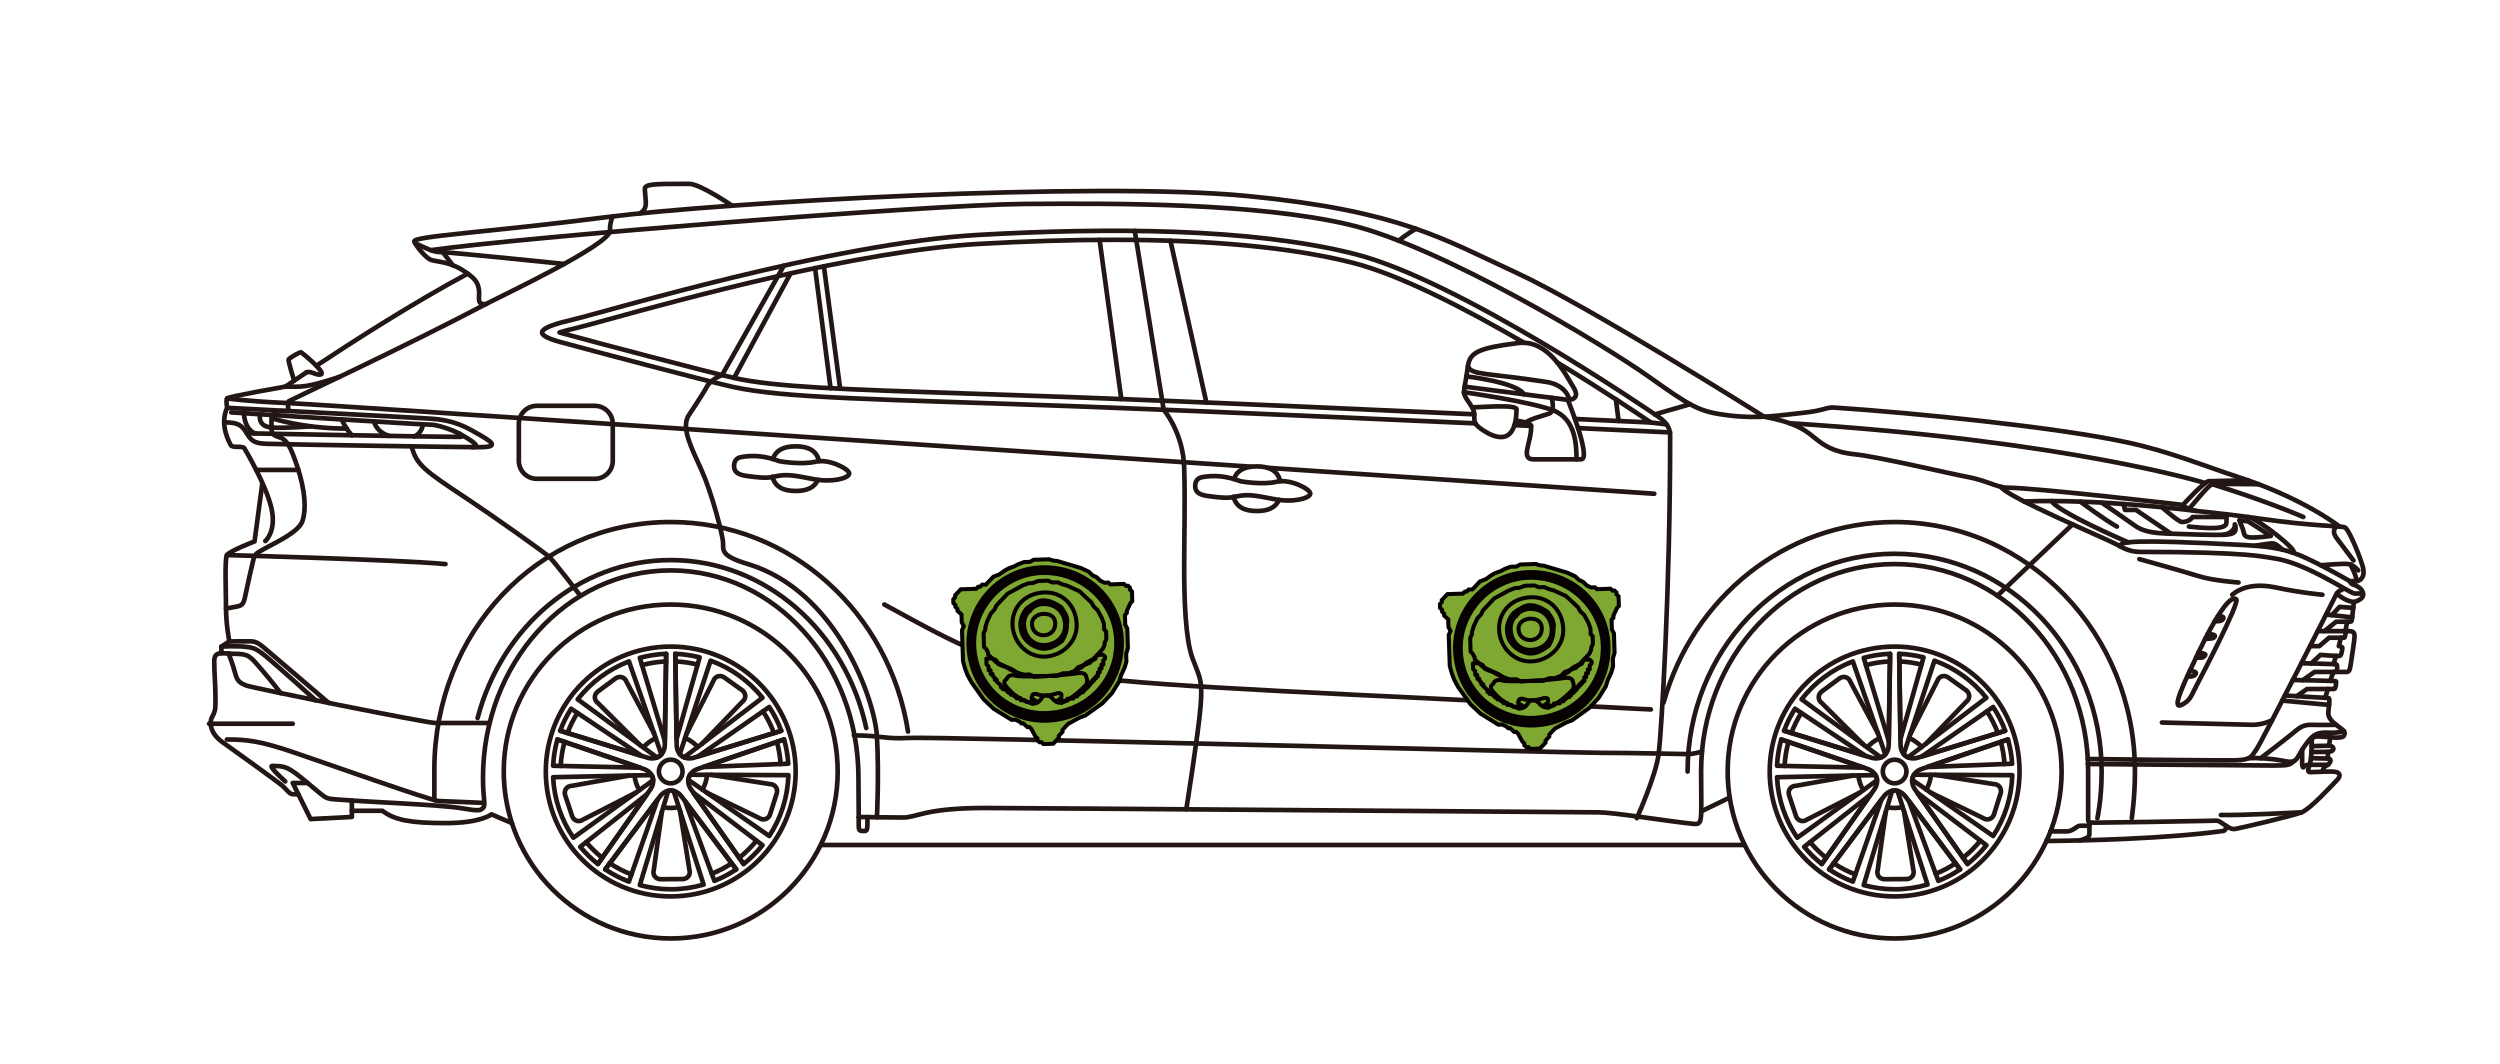 <?xml version="1.0" encoding="utf-8"?>
<!-- Generator: Adobe Illustrator 16.0.0, SVG Export Plug-In . SVG Version: 6.00 Build 0)  -->
<!DOCTYPE svg PUBLIC "-//W3C//DTD SVG 1.1//EN" "http://www.w3.org/Graphics/SVG/1.1/DTD/svg11.dtd">
<svg version="1.1" id="レイヤー_1" xmlns="http://www.w3.org/2000/svg" xmlns:xlink="http://www.w3.org/1999/xlink" x="0px"
	 y="0px" width="155.91px" height="66.35px" viewBox="0 0 155.91 66.35" enable-background="new 0 0 155.91 66.35"
	 xml:space="preserve">
<circle fill="none" stroke="#221714" stroke-width="0.291" stroke-linecap="round" stroke-linejoin="round" cx="118.157" cy="48.114" r="10.413"/>
<circle fill="none" stroke="#221714" stroke-width="0.291" stroke-linecap="round" stroke-linejoin="round" cx="118.156" cy="48.114" r="0.738"/>
<path fill="none" stroke="#221714" stroke-width="0.291" stroke-linecap="round" stroke-linejoin="round" d="M116.229,41.025
	c0.526-0.142,1.076-0.229,1.644-0.25l-0.083,5.434L116.229,41.025z"/>
<path fill="none" stroke="#221714" stroke-width="0.291" stroke-linecap="round" stroke-linejoin="round" d="M124.301,44.09
	c0.303,0.462,0.557,0.957,0.75,1.483l-5.196,1.603L124.301,44.09z"/>
<path fill="none" stroke="#221714" stroke-width="0.291" stroke-linecap="round" stroke-linejoin="round" d="M117.574,47.046
	c-0.075,0.086-0.169,0.15-0.273,0.193l-4.947-3.626c0.82-1.056,1.924-1.881,3.197-2.364L117.574,47.046z"/>
<path fill="none" stroke="#221714" stroke-width="0.291" stroke-linecap="round" stroke-linejoin="round" d="M118.521,46.089
	l-0.08-5.314c0.521,0.019,1.029,0.098,1.518,0.222L118.521,46.089z"/>
<path fill="none" stroke="#221714" stroke-width="0.291" stroke-linecap="round" stroke-linejoin="round" d="M111.262,45.573
	c0.18-0.485,0.409-0.944,0.682-1.375l4.401,2.942L111.262,45.573z"/>
<path fill="none" stroke="#221714" stroke-width="0.291" stroke-linecap="round" stroke-linejoin="round" d="M116.673,49.534
	l-3.061,4.349c-0.403-0.318-0.77-0.677-1.098-1.071L116.673,49.534z"/>
<path fill="none" stroke="#221714" stroke-width="0.291" stroke-linecap="round" stroke-linejoin="round" d="M116.231,47.874
	l-5.408-0.117c0.027-0.567,0.116-1.115,0.264-1.641L116.231,47.874z"/>
<path fill="none" stroke="#221714" stroke-width="0.291" stroke-linecap="round" stroke-linejoin="round" d="M110.821,48.47
	l6.141-0.133c0.058,0.098,0.092,0.207,0.099,0.32l-4.976,3.585C111.345,51.157,110.888,49.866,110.821,48.47z"/>
<path fill="none" stroke="#221714" stroke-width="0.291" stroke-linecap="round" stroke-linejoin="round" d="M119.05,49.964
	l3.19,4.255c-0.423,0.285-0.879,0.524-1.358,0.715L119.05,49.964z"/>
<path fill="none" stroke="#221714" stroke-width="0.291" stroke-linecap="round" stroke-linejoin="round" d="M118,49.319
	c0.111-0.025,0.225-0.024,0.336,0.004l1.871,5.843c-0.651,0.188-1.338,0.293-2.051,0.293c-0.667,0-1.313-0.093-1.927-0.26
	L118,49.319z"/>
<path fill="none" stroke="#221714" stroke-width="0.291" stroke-linecap="round" stroke-linejoin="round" d="M115.55,54.981
	c-0.523-0.199-1.02-0.455-1.478-0.762l3.261-4.349L115.55,54.981z"/>
<path fill="none" stroke="#221714" stroke-width="0.291" stroke-linecap="round" stroke-linejoin="round" d="M120.193,47.835
	l5.032-1.719c0.137,0.485,0.226,0.991,0.26,1.513L120.193,47.835z"/>
<path fill="none" stroke="#221714" stroke-width="0.291" stroke-linecap="round" stroke-linejoin="round" d="M123.881,52.713
	c-0.349,0.433-0.745,0.825-1.181,1.169l-3.127-4.442L123.881,52.713z"/>
<path fill="none" stroke="#221714" stroke-width="0.291" stroke-linecap="round" stroke-linejoin="round" d="M119.255,48.634
	c0.011-0.112,0.047-0.221,0.107-0.318l6.133,0.026c-0.043,1.398-0.476,2.698-1.195,3.794L119.255,48.634z"/>
<path fill="none" stroke="#221714" stroke-width="0.291" stroke-linecap="round" stroke-linejoin="round" d="M118.991,47.23
	c-0.104-0.045-0.196-0.113-0.27-0.201l1.921-5.827c1.283,0.461,2.397,1.271,3.235,2.313L118.991,47.23z"/>
<path fill="none" stroke="#221714" stroke-width="0.291" stroke-linecap="round" stroke-linejoin="round" d="M111.087,46.116
	l5.38,1.838c0.585,0.199,0.772,0.775,0.417,1.281l-3.271,4.647 M111.262,45.573l5.435,1.676c0.59,0.182,1.079-0.175,1.09-0.791
	l0.086-5.684 M125.225,46.116l-5.38,1.838c-0.583,0.199-0.771,0.775-0.415,1.281l3.271,4.647 M122.24,54.219l-3.411-4.549
	c-0.37-0.493-0.977-0.493-1.346,0l-3.411,4.549 M118.441,40.775l0.086,5.684c0.009,0.616,0.499,0.973,1.089,0.791l5.435-1.676"/>
<circle fill="none" stroke="#221714" stroke-width="0.291" stroke-linecap="round" stroke-linejoin="round" cx="118.156" cy="48.114" r="7.791"/>
<path fill="none" stroke="#221714" stroke-width="0.291" stroke-linecap="round" stroke-linejoin="round" d="M120.102,46.386
	l2.513-2.614c0.246-0.188,0.256-0.504,0.023-0.708l-1.166-0.833c-0.267-0.156-0.563-0.043-0.66,0.25l-1.682,3.311"/>
<path fill="none" stroke="#221714" stroke-width="0.291" stroke-linecap="round" stroke-linejoin="round" d="M120.399,49.429
	l3.264,1.582c0.254,0.176,0.559,0.088,0.681-0.195l0.432-1.368c0.065-0.302-0.133-0.548-0.442-0.55l-3.668-0.576"/>
<path fill="none" stroke="#221714" stroke-width="0.291" stroke-linecap="round" stroke-linejoin="round" d="M117.599,50.654
	l-0.497,3.593c-0.088,0.295,0.091,0.56,0.397,0.585l1.434-0.01c0.308-0.031,0.48-0.297,0.387-0.591l-0.585-3.667"/>
<path fill="none" stroke="#221714" stroke-width="0.291" stroke-linecap="round" stroke-linejoin="round" d="M115.567,48.367
	l-3.569,0.638c-0.31,0.008-0.504,0.259-0.435,0.56l0.452,1.359c0.126,0.282,0.432,0.367,0.682,0.186l3.306-1.69"/>
<path fill="none" stroke="#221714" stroke-width="0.291" stroke-linecap="round" stroke-linejoin="round" d="M117.115,45.731
	l-1.711-3.198c-0.102-0.292-0.4-0.4-0.666-0.241l-1.153,0.851c-0.229,0.206-0.214,0.523,0.034,0.705l2.629,2.623"/>
<path fill="none" stroke="#221714" stroke-width="0.291" stroke-linecap="round" stroke-linejoin="round" d="M124.596,45.714
	c-0.179-0.479-0.409-0.933-0.684-1.354"/>
<path fill="none" stroke="#221714" stroke-width="0.291" stroke-linecap="round" stroke-linejoin="round" d="M125.011,47.647
	c-0.032-0.474-0.111-0.935-0.234-1.377"/>
<path fill="none" stroke="#221714" stroke-width="0.291" stroke-linecap="round" stroke-linejoin="round" d="M122.427,53.494
	c0.396-0.314,0.756-0.673,1.075-1.065"/>
<path fill="none" stroke="#221714" stroke-width="0.291" stroke-linecap="round" stroke-linejoin="round" d="M120.72,54.489
	c0.436-0.174,0.849-0.393,1.234-0.65"/>
<path fill="none" stroke="#221714" stroke-width="0.291" stroke-linecap="round" stroke-linejoin="round" d="M114.339,53.825
	c0.426,0.285,0.883,0.522,1.367,0.707"/>
<path fill="none" stroke="#221714" stroke-width="0.291" stroke-linecap="round" stroke-linejoin="round" d="M112.886,52.52
	c0.299,0.357,0.634,0.685,0.999,0.975"/>
<path fill="none" stroke="#221714" stroke-width="0.291" stroke-linecap="round" stroke-linejoin="round" d="M111.537,46.27
	c-0.134,0.479-0.216,0.981-0.242,1.497"/>
<path fill="none" stroke="#221714" stroke-width="0.291" stroke-linecap="round" stroke-linejoin="round" d="M112.336,44.462
	c-0.247,0.393-0.454,0.813-0.619,1.253"/>
<path fill="none" stroke="#221714" stroke-width="0.291" stroke-linecap="round" stroke-linejoin="round" d="M117.864,41.249
	c-0.517,0.022-1.018,0.1-1.499,0.23"/>
<path fill="none" stroke="#221714" stroke-width="0.291" stroke-linecap="round" stroke-linejoin="round" d="M119.83,41.448
	c-0.444-0.111-0.906-0.179-1.382-0.199"/>
<path fill="none" stroke="#221714" stroke-width="0.291" stroke-linecap="round" stroke-linejoin="round" d="M120.132,49.244
	c0.159-0.276,0.261-0.59,0.291-0.925"/>
<path fill="none" stroke="#221714" stroke-width="0.291" stroke-linecap="round" stroke-linejoin="round" d="M117.691,50.342
	c0.15,0.03,0.306,0.047,0.465,0.047c0.173,0,0.342-0.019,0.503-0.055"/>
<path fill="none" stroke="#221714" stroke-width="0.291" stroke-linecap="round" stroke-linejoin="round" d="M115.892,48.346
	c0.034,0.337,0.143,0.654,0.309,0.933"/>
<path fill="none" stroke="#221714" stroke-width="0.291" stroke-linecap="round" stroke-linejoin="round" d="M117.223,46.036
	c-0.296,0.134-0.56,0.329-0.772,0.57"/>
<path fill="none" stroke="#221714" stroke-width="0.291" stroke-linecap="round" stroke-linejoin="round" d="M119.842,46.583
	c-0.218-0.239-0.486-0.432-0.787-0.563"/>
<path fill="none" stroke="#221714" stroke-width="0.291" stroke-linecap="round" stroke-linejoin="round" d="M105.245,48.114
	c0-7.5,5.78-13.578,12.911-13.578s12.91,6.078,12.91,13.578c0,1.757-0.264,2.91-0.264,2.91"/>
<path fill="none" stroke="#221714" stroke-width="0.291" stroke-linecap="round" stroke-linejoin="round" d="M103.748,43.816
	c1.796-6.502,7.567-11.259,14.408-11.259c8.278,0,14.988,6.964,14.988,15.557c0,1.599-0.198,2.91-0.198,2.91"/>
<circle fill="none" stroke="#221714" stroke-width="0.291" stroke-linecap="round" stroke-linejoin="round" cx="41.829" cy="48.114" r="10.413"/>
<circle fill="none" stroke="#221714" stroke-width="0.291" stroke-linecap="round" stroke-linejoin="round" cx="41.829" cy="48.114" r="0.739"/>
<path fill="none" stroke="#221714" stroke-width="0.291" stroke-linecap="round" stroke-linejoin="round" d="M39.901,41.025
	c0.527-0.142,1.077-0.229,1.643-0.25l-0.083,5.434L39.901,41.025z"/>
<path fill="none" stroke="#221714" stroke-width="0.291" stroke-linecap="round" stroke-linejoin="round" d="M47.974,44.09
	c0.303,0.462,0.557,0.957,0.75,1.483l-5.196,1.603L47.974,44.09z"/>
<path fill="none" stroke="#221714" stroke-width="0.291" stroke-linecap="round" stroke-linejoin="round" d="M41.247,47.046
	c-0.076,0.086-0.168,0.15-0.274,0.193l-4.946-3.626c0.821-1.056,1.924-1.881,3.197-2.364L41.247,47.046z"/>
<path fill="none" stroke="#221714" stroke-width="0.291" stroke-linecap="round" stroke-linejoin="round" d="M42.194,46.089
	l-0.08-5.314c0.521,0.019,1.029,0.098,1.518,0.222L42.194,46.089z"/>
<path fill="none" stroke="#221714" stroke-width="0.291" stroke-linecap="round" stroke-linejoin="round" d="M34.935,45.573
	c0.178-0.485,0.41-0.944,0.682-1.375l4.401,2.942L34.935,45.573z"/>
<path fill="none" stroke="#221714" stroke-width="0.291" stroke-linecap="round" stroke-linejoin="round" d="M40.345,49.534
	l-3.06,4.349c-0.403-0.318-0.77-0.677-1.098-1.071L40.345,49.534z"/>
<path fill="none" stroke="#221714" stroke-width="0.291" stroke-linecap="round" stroke-linejoin="round" d="M39.904,47.874
	l-5.408-0.117c0.028-0.567,0.118-1.115,0.266-1.641L39.904,47.874z"/>
<path fill="none" stroke="#221714" stroke-width="0.291" stroke-linecap="round" stroke-linejoin="round" d="M34.494,48.47
	l6.141-0.133c0.058,0.098,0.092,0.207,0.1,0.32l-4.977,3.585C35.018,51.157,34.561,49.866,34.494,48.47z"/>
<path fill="none" stroke="#221714" stroke-width="0.291" stroke-linecap="round" stroke-linejoin="round" d="M42.722,49.964
	l3.191,4.255c-0.423,0.285-0.878,0.524-1.359,0.715L42.722,49.964z"/>
<path fill="none" stroke="#221714" stroke-width="0.291" stroke-linecap="round" stroke-linejoin="round" d="M41.673,49.319
	c0.112-0.025,0.226-0.024,0.336,0.004l1.871,5.843c-0.65,0.188-1.337,0.293-2.05,0.293c-0.667,0-1.313-0.093-1.927-0.26
	L41.673,49.319z"/>
<path fill="none" stroke="#221714" stroke-width="0.291" stroke-linecap="round" stroke-linejoin="round" d="M39.222,54.981
	c-0.523-0.199-1.018-0.455-1.477-0.762l3.261-4.349L39.222,54.981z"/>
<path fill="none" stroke="#221714" stroke-width="0.291" stroke-linecap="round" stroke-linejoin="round" d="M43.866,47.835
	l5.033-1.719c0.137,0.485,0.226,0.991,0.26,1.513L43.866,47.835z"/>
<path fill="none" stroke="#221714" stroke-width="0.291" stroke-linecap="round" stroke-linejoin="round" d="M47.553,52.713
	c-0.349,0.433-0.744,0.825-1.18,1.169l-3.127-4.442L47.553,52.713z"/>
<path fill="none" stroke="#221714" stroke-width="0.291" stroke-linecap="round" stroke-linejoin="round" d="M42.927,48.634
	c0.011-0.112,0.047-0.221,0.108-0.318l6.133,0.026c-0.043,1.398-0.476,2.698-1.195,3.794L42.927,48.634z"/>
<path fill="none" stroke="#221714" stroke-width="0.291" stroke-linecap="round" stroke-linejoin="round" d="M42.664,47.23
	c-0.104-0.045-0.195-0.113-0.27-0.201l1.92-5.827c1.283,0.461,2.397,1.271,3.237,2.313L42.664,47.23z"/>
<path fill="none" stroke="#221714" stroke-width="0.291" stroke-linecap="round" stroke-linejoin="round" d="M34.761,46.116
	l5.379,1.838c0.585,0.199,0.771,0.775,0.416,1.281l-3.271,4.647 M34.935,45.573l5.436,1.676c0.589,0.182,1.079-0.175,1.088-0.791
	l0.086-5.684 M48.897,46.116l-5.38,1.838c-0.583,0.199-0.771,0.775-0.415,1.281l3.27,4.647 M45.914,54.219l-3.412-4.549
	c-0.37-0.493-0.976-0.493-1.345,0l-3.412,4.549 M42.114,40.775l0.086,5.684c0.009,0.616,0.5,0.973,1.089,0.791l5.435-1.676"/>
<circle fill="none" stroke="#221714" stroke-width="0.291" stroke-linecap="round" stroke-linejoin="round" cx="41.829" cy="48.114" r="7.791"/>
<path fill="none" stroke="#221714" stroke-width="0.291" stroke-linecap="round" stroke-linejoin="round" d="M43.774,46.386
	l2.513-2.614c0.246-0.188,0.256-0.504,0.023-0.708l-1.166-0.833c-0.267-0.156-0.564-0.043-0.661,0.25l-1.681,3.311"/>
<path fill="none" stroke="#221714" stroke-width="0.291" stroke-linecap="round" stroke-linejoin="round" d="M44.072,49.429
	l3.264,1.582c0.253,0.176,0.56,0.088,0.68-0.195l0.434-1.368c0.065-0.302-0.134-0.548-0.442-0.55l-3.669-0.576"/>
<path fill="none" stroke="#221714" stroke-width="0.291" stroke-linecap="round" stroke-linejoin="round" d="M41.271,50.654
	l-0.496,3.593c-0.089,0.295,0.089,0.56,0.396,0.585l1.434-0.01c0.307-0.031,0.481-0.297,0.387-0.591l-0.585-3.667"/>
<path fill="none" stroke="#221714" stroke-width="0.291" stroke-linecap="round" stroke-linejoin="round" d="M39.241,48.367
	l-3.57,0.638c-0.309,0.008-0.503,0.259-0.435,0.56l0.453,1.359c0.125,0.282,0.432,0.367,0.681,0.186l3.307-1.69"/>
<path fill="none" stroke="#221714" stroke-width="0.291" stroke-linecap="round" stroke-linejoin="round" d="M40.788,45.731
	l-1.709-3.198c-0.102-0.292-0.401-0.4-0.667-0.241l-1.153,0.851c-0.229,0.206-0.214,0.523,0.034,0.705l2.629,2.623"/>
<path fill="none" stroke="#221714" stroke-width="0.291" stroke-linecap="round" stroke-linejoin="round" d="M48.269,45.714
	c-0.179-0.479-0.409-0.933-0.684-1.354"/>
<path fill="none" stroke="#221714" stroke-width="0.291" stroke-linecap="round" stroke-linejoin="round" d="M48.683,47.647
	c-0.032-0.474-0.111-0.935-0.234-1.377"/>
<path fill="none" stroke="#221714" stroke-width="0.291" stroke-linecap="round" stroke-linejoin="round" d="M46.101,53.494
	c0.396-0.314,0.755-0.673,1.074-1.065"/>
<path fill="none" stroke="#221714" stroke-width="0.291" stroke-linecap="round" stroke-linejoin="round" d="M44.392,54.489
	c0.436-0.174,0.849-0.393,1.235-0.65"/>
<path fill="none" stroke="#221714" stroke-width="0.291" stroke-linecap="round" stroke-linejoin="round" d="M38.013,53.825
	c0.424,0.285,0.882,0.522,1.366,0.707"/>
<path fill="none" stroke="#221714" stroke-width="0.291" stroke-linecap="round" stroke-linejoin="round" d="M36.558,52.52
	c0.3,0.357,0.635,0.685,1,0.975"/>
<path fill="none" stroke="#221714" stroke-width="0.291" stroke-linecap="round" stroke-linejoin="round" d="M35.209,46.27
	c-0.133,0.479-0.216,0.981-0.242,1.497"/>
<path fill="none" stroke="#221714" stroke-width="0.291" stroke-linecap="round" stroke-linejoin="round" d="M36.009,44.462
	c-0.247,0.393-0.455,0.813-0.619,1.253"/>
<path fill="none" stroke="#221714" stroke-width="0.291" stroke-linecap="round" stroke-linejoin="round" d="M41.537,41.249
	c-0.516,0.022-1.017,0.1-1.499,0.23"/>
<path fill="none" stroke="#221714" stroke-width="0.291" stroke-linecap="round" stroke-linejoin="round" d="M43.504,41.448
	c-0.445-0.111-0.908-0.179-1.383-0.199"/>
<path fill="none" stroke="#221714" stroke-width="0.291" stroke-linecap="round" stroke-linejoin="round" d="M43.805,49.244
	c0.159-0.276,0.262-0.59,0.292-0.925"/>
<path fill="none" stroke="#221714" stroke-width="0.291" stroke-linecap="round" stroke-linejoin="round" d="M41.364,50.342
	c0.15,0.03,0.306,0.047,0.465,0.047c0.173,0,0.341-0.019,0.503-0.055"/>
<path fill="none" stroke="#221714" stroke-width="0.291" stroke-linecap="round" stroke-linejoin="round" d="M39.565,48.346
	c0.035,0.337,0.143,0.654,0.308,0.933"/>
<path fill="none" stroke="#221714" stroke-width="0.291" stroke-linecap="round" stroke-linejoin="round" d="M40.896,46.036
	c-0.296,0.134-0.56,0.329-0.772,0.57"/>
<path fill="none" stroke="#221714" stroke-width="0.291" stroke-linecap="round" stroke-linejoin="round" d="M43.515,46.583
	c-0.218-0.239-0.487-0.432-0.789-0.563"/>
<path fill="none" stroke="#221714" stroke-width="0.291" stroke-linecap="round" stroke-linejoin="round" d="M17.789,48.732
	c0,0-1.083-0.965-0.816-0.965c1.015,0,1.086,0.124,2.869,1.608c0.647,0.539,0.544,0.421,1.682,0.519
	c1.138,0.1,5.936,0.297,7.147,0.495c1.213,0.199,1.262,0.174,1.451,0c0.188-0.172,0-0.52,0-1.881
	c0-7.144,5.241-12.935,11.707-12.935c6.467,0,11.708,5.791,11.708,12.935c0,0.644,0.017,2.354,0.017,2.594
	c0,0.664-0.043,0.722,0.296,0.722c0.248,0,0.248,0,0.248-0.866c0,0,1.36,0.025,2.226,0.025c0.866,0,1.344-0.594,5.12-0.594
	c2.506,0,37.347,0.272,38.263,0.272c0.914,0,4.253,0.544,5.662,0.692c0.889,0.093,0.719,0.222,0.719-3.239
	c0-7.146,5.404-12.937,12.069-12.937c6.666,0,12.069,5.791,12.069,12.937v2.81c0,0.396-0.049,0.379,0.471,0.379
	s6.247-0.086,7.14-0.115c0.503-0.016,0.462-0.032,0.709,0.125c0.247,0.155,0.553,0.428,0.832,0.386
	c0.28-0.041,3.587-0.815,4.156-1.037c0.568-0.224,1.867-1.666,2.227-2.029c0.22-0.222,0.246-0.518-0.348-0.518
	c-0.593,0-1.03,0.039-1.319,0.039c-0.288,0-0.084-0.275-0.003-0.665c0.079-0.39,0.085-1.442,0.085-1.442"/>
<path fill="none" stroke="#221714" stroke-width="0.291" stroke-linecap="round" stroke-linejoin="round" d="M54.023,45.405
	C52.729,39.402,47.761,34.93,41.83,34.93c-5.724,0-10.551,4.163-12.046,9.848"/>
<path fill="none" stroke="#221714" stroke-width="0.291" stroke-linecap="round" stroke-linejoin="round" d="M56.627,45.624
	c-1.148-7.409-7.336-13.068-14.798-13.068c-8.277,0-14.741,6.857-14.741,15.45v1.891"/>
<path fill="none" stroke="#221714" stroke-width="0.291" stroke-linecap="round" stroke-linejoin="round" d="M31.924,51.332
	l-1.274-0.547c0,0-0.642,0.547-2.868,0.547s-3.188-0.198-3.933-0.769h-1.905"/>
<polyline fill="none" stroke="#221714" stroke-width="0.291" stroke-linecap="round" stroke-linejoin="round" points="
	21.943,49.925 21.943,50.948 19.371,51.081 18.258,48.83 19.188,48.83 "/>
<path fill="none" stroke="#221714" stroke-width="0.291" stroke-linecap="round" stroke-linejoin="round" d="M18.606,49.534h-0.348
	c-0.198,0-0.421-0.332-0.643-0.53c-0.223-0.198-3.117-2.278-3.76-2.734c-0.643-0.457-0.865-1.124-0.619-1.57
	c0.248-0.444,0.199-0.643,0.199-1.311s-0.074-1.437-0.074-2.14c0-0.704,0.52-0.475,1.187-0.475c0.965,0,1.014,0.116,1.731,0.944
	c0.717,0.829,1.225,1.509,1.225,1.509"/>
<path fill="none" stroke="#221714" stroke-width="0.291" stroke-linecap="round" stroke-linejoin="round" d="M30.535,45.088H27.15
	c-0.557,0-11.464-2.193-11.811-2.342c-0.347-0.149-0.544-0.247-0.667-0.742c-0.125-0.494-0.421-1.266-0.421-1.266"/>
<path fill="none" stroke="#221714" stroke-width="0.291" stroke-linecap="round" stroke-linejoin="round" d="M13.806,40.74v-0.417
	L14.302,40c0,0-0.207-1.063-0.207-2.053s-0.091-3.083,0.058-3.33c0.149-0.248,1.721-0.851,1.721-0.851l0.48-3.585"/>
<path fill="none" stroke="#221714" stroke-width="0.291" stroke-linecap="round" stroke-linejoin="round" d="M13.806,40.323
	c0,0,0.965-0.05,1.509,0.012c0.544,0.062,0.693,0.111,1.509,0.804c0.815,0.693,2.866,2.537,2.866,2.537"/>
<path fill="none" stroke="#221714" stroke-width="0.291" stroke-linecap="round" stroke-linejoin="round" d="M14.301,40
	c0,0,0.729-0.006,1.299-0.006c0.402,0,0.594,0.167,1.088,0.588s3.814,3.258,3.814,3.258"/>
<path fill="none" stroke="#221714" stroke-width="0.291" stroke-linecap="round" stroke-linejoin="round" d="M36.2,37.164
	c0,0-1.64-2.166-1.975-2.459c-0.335-0.295-3.552-2.579-5.034-3.559c-2.729-1.806-3.223-2.152-3.521-3.31"/>
<path fill="none" stroke="#221714" stroke-width="0.291" stroke-linecap="round" stroke-linejoin="round" d="M14.152,34.617
	c0,0,10.686,0.289,13.629,0.561"/>
<path fill="none" stroke="#221714" stroke-width="0.291" stroke-linecap="round" stroke-linejoin="round" d="M14.095,37.948
	c0,0,0.404-0.062,0.688-0.123s0.408-0.137,0.495-0.581c0.087-0.446,0.46-2.116,0.546-2.434c0.086-0.317,0.332-0.398,0.913-0.721
	c0.581-0.321,1.905-0.939,2.127-1.595c0.222-0.656,0.214-1.819-0.358-3.5c-0.355-1.039-0.597-1.554-1.014-1.698
	c-0.563-0.194-0.563-0.194-0.563-0.956c0-0.763,0.3-0.708,1.068-0.708c0,0-0.098-0.534,0.025-0.621
	c0.124-0.086,6.999-3.269,12.495-6.159c0.8-0.42,7.579-3.619,7.529-4.48c-0.013-0.225,0.015-0.551,0.167-0.879"/>
<path fill="none" stroke="#221714" stroke-width="0.291" stroke-linecap="round" stroke-linejoin="round" d="M19.731,22.809
	c2.235-1.481,6.044-3.93,9.44-5.744"/>
<path fill="none" stroke="#221714" stroke-width="0.291" stroke-linecap="round" stroke-linejoin="round" d="M16.546,33.742
	c0,0,0.723-0.617,0.375-2.077c-0.345-1.459-1.582-3.537-1.682-3.709c-0.098-0.174-0.742,0.006-0.847-0.199
	c-0.105-0.204-0.71-1.261-0.228-2.324c0,0-0.084-0.477-0.002-0.588c0.083-0.112,3.638-0.736,3.638-0.736s0.484-0.334,1.296-0.877"/>
<path fill="none" stroke="#221714" stroke-width="0.291" stroke-linecap="round" stroke-linejoin="round" d="M14.165,25.433
	c0,0,11.109,0.578,12.676,0.676c1.566,0.099,2.292,0.561,3.149,1.055c0.857,0.495,1.021,0.726-0.132,0.726
	c-1.154,0-11.608-0.165-12.531-0.197c-0.923-0.034-1.484,0.065-1.847-0.529c-0.362-0.593-0.52-0.824-1.497-0.824"/>
<path fill="none" stroke="#221714" stroke-width="0.291" stroke-linecap="round" stroke-linejoin="round" d="M140.241,47.281
	c0.642-0.028,1.462,0.042,2.005,0.14c0.545,0.099,0.825,0.19,1.052-0.197c0.321-0.549,0.717-1.311,1.262-1.298
	c0.544,0.012,1.545,0.197,1.633-0.063c0.086-0.26-0.025-0.297-0.384-0.568c-0.359-0.272-0.646-0.534-0.605-0.891
	c0.061-0.568,0.11-0.874,0-0.874c-0.112,0-2.706-0.157-2.706-0.157"/>
<path fill="none" stroke="#221714" stroke-width="0.291" stroke-linecap="round" stroke-linejoin="round" d="M130.204,47.334
	c0,0,8.15,0.109,9.19,0.082c1.038-0.026,1.006-0.234,1.335-0.696c0.33-0.462,4.815-9.333,4.931-9.58s0.264-0.334,0.371-0.338"/>
<path fill="none" stroke="#221714" stroke-width="0.291" stroke-linecap="round" stroke-linejoin="round" d="M143.079,47.451
	c-0.288,0.241-0.288,0.291-1.266,0.291c-0.977,0-11.609-0.095-11.609-0.095"/>
<line fill="none" stroke="#221714" stroke-width="0.291" stroke-linecap="round" stroke-linejoin="round" x1="145.25" y1="43.962" x2="142.332" y2="43.691"/>
<path fill="none" stroke="#221714" stroke-width="0.291" stroke-linecap="round" stroke-linejoin="round" d="M143.23,43.416
	l0.646-0.445c0,0,1.581-0.007,1.692-0.002c0.1,0.004,0.152-0.483,0.104-0.495c-0.051-0.012-2.683-0.067-2.683-0.067"/>
<path fill="none" stroke="#221714" stroke-width="0.291" stroke-linecap="round" stroke-linejoin="round" d="M143.607,42.42
	l0.735-0.514h1.292c0.16,0,0.144-0.472,0.061-0.483c-0.085-0.013-2.173-0.061-2.173-0.061"/>
<path fill="none" stroke="#221714" stroke-width="0.291" stroke-linecap="round" stroke-linejoin="round" d="M144.065,40.296h0.574
	l0.616-0.526h0.939c0.066,0,0.116-0.411,0.075-0.411h-1.729"/>
<path fill="none" stroke="#221714" stroke-width="0.291" stroke-linecap="round" stroke-linejoin="round" d="M144.959,39.358
	l0.731-0.585h0.876c0.099,0,0.099-0.049,0.133-0.338c0.032-0.289,0.099-0.89,0.099-0.89s0.576-0.141,0.576-0.446
	c0-0.305-0.21-0.509-0.663-0.66c-0.107-0.036-0.173-0.197-0.173-0.197h0.419c0.149,0,0.554-0.162,0.417-0.815
	c-0.094-0.459-0.864-2.406-1.138-2.536c-0.205-0.099-1.912-0.062-5.202-0.531c-3.289-0.471-4.204-0.458-4.414-0.569
	c-0.21-0.111-0.494-0.223-0.47-0.298c0.023-0.074,1.347-1.471,1.583-1.483c0.233-0.012,2.466-0.051,2.466-0.051"/>
<line fill="none" stroke="#221714" stroke-width="0.291" stroke-linecap="round" stroke-linejoin="round" x1="145.009" y1="43.521" x2="145.176" y2="42.967"/>
<line fill="none" stroke="#221714" stroke-width="0.291" stroke-linecap="round" stroke-linejoin="round" x1="145.321" y1="42.46" x2="145.521" y2="41.905"/>
<path fill="none" stroke="#221714" stroke-width="0.291" stroke-linecap="round" stroke-linejoin="round" d="M145.635,41.905h0.726
	c0.174,0,0.206-0.238,0.256-0.585c0.049-0.346,0.221-1.408,0.223-1.623c0.002-0.339-0.141-0.339-0.569-0.339"/>
<path fill="none" stroke="#221714" stroke-width="0.291" stroke-linecap="round" stroke-linejoin="round" d="M145.99,39.77
	l-0.133,0.526c0,0,0.264,0.009,0.223,0.167c-0.041,0.156-0.054,0.428-0.177,0.444s-1.191-0.065-1.191-0.065l-0.577,0.535"/>
<line fill="none" stroke="#221714" stroke-width="0.291" stroke-linecap="round" stroke-linejoin="round" x1="145.69" y1="40.906" x2="145.521" y2="41.414"/>
<path fill="none" stroke="#221714" stroke-width="0.291" stroke-linecap="round" stroke-linejoin="round" d="M145.731,37.014
	c0,0,0.448,0.461,1.065,0.531"/>
<line fill="none" stroke="#221714" stroke-width="0.291" stroke-linecap="round" stroke-linejoin="round" x1="146.691" y1="38.501" x2="145.064" y2="38.323"/>
<line fill="none" stroke="#221714" stroke-width="0.291" stroke-linecap="round" stroke-linejoin="round" x1="146.377" y1="38.773" x2="146.271" y2="39.358"/>
<polyline fill="none" stroke="#221714" stroke-width="0.291" stroke-linecap="round" stroke-linejoin="round" points="
	146.757,37.911 145.903,37.848 145.42,38.363 "/>
<path fill="none" stroke="#221714" stroke-width="0.291" stroke-linecap="round" stroke-linejoin="round" d="M146.178,45.598
	c0,0-0.324,0.128-1.002,0.092c-0.679-0.037-0.944,0.161-1.254,0.583"/>
<path fill="none" stroke="#221714" stroke-width="0.291" stroke-linecap="round" stroke-linejoin="round" d="M145.69,45.203
	c0,0-0.945,0.02-1.502,0c-0.557-0.021-0.801,0.188-1.198,0.522s-2.006,1.561-2.006,1.561"/>
<path fill="none" stroke="#221714" stroke-width="0.291" stroke-linecap="round" stroke-linejoin="round" d="M143.572,46.756v0.841
	c0,0.257,0.06,0.318,0.121,0.207s0.341-0.109,0.341-0.109"/>
<path fill="none" stroke="#221714" stroke-width="0.291" stroke-linecap="round" stroke-linejoin="round" d="M144.832,48.125
	c0,0,0.063-0.31,0.26-0.383c0.197-0.074,0.402-0.427,0.083-0.436l0.001-0.419c0,0,0.34,0,0.345-0.185
	c0.003-0.186-0.271-0.198-0.271-0.198l0.071-0.523"/>
<line fill="none" stroke="#221714" stroke-width="0.291" stroke-linecap="round" stroke-linejoin="round" x1="145.25" y1="46.505" x2="144.165" y2="46.531"/>
<line fill="none" stroke="#221714" stroke-width="0.291" stroke-linecap="round" stroke-linejoin="round" x1="145.176" y1="46.888" x2="144.149" y2="46.902"/>
<line fill="none" stroke="#221714" stroke-width="0.291" stroke-linecap="round" stroke-linejoin="round" x1="145.176" y1="47.307" x2="144.119" y2="47.284"/>
<line fill="none" stroke="#221714" stroke-width="0.291" stroke-linecap="round" stroke-linejoin="round" x1="145.176" y1="47.695" x2="144.034" y2="47.696"/>
<path fill="none" stroke="#221714" stroke-width="0.291" stroke-linecap="round" stroke-linejoin="round" d="M141.697,44.92
	c0,0-0.604,0.296-1.248,0.281c-0.643-0.015-5.623-0.141-5.623-0.141"/>
<path fill="none" stroke="#221714" stroke-width="0.291" stroke-linecap="round" stroke-linejoin="round" d="M144.835,37.09
	c0,0-1.335-0.115-2.869-0.444c-1.533-0.33-2.374,0.115-2.754,0.444"/>
<path fill="none" stroke="#221714" stroke-width="0.291" stroke-linecap="round" stroke-linejoin="round" d="M139.46,37.37
	c-0.413-0.302-1.401,1.312-2.325,3.262c-0.923,1.949-1.759,3.653-1.088,3.33c0.56-0.271,0.61-0.589,0.907-1.149
	C137.251,42.251,139.707,37.552,139.46,37.37z"/>
<path fill="none" stroke="#221714" stroke-width="0.291" stroke-linecap="round" stroke-linejoin="round" d="M138.311,38.429
	c0.243-0.021,0.418,0.045,0.337,0.158c-0.063,0.089-0.103,0.161-0.53,0.16"/>
<path fill="none" stroke="#221714" stroke-width="0.291" stroke-linecap="round" stroke-linejoin="round" d="M137.677,39.543
	c0.26,0.009,0.52,0.036,0.442,0.162c-0.053,0.085-0.162,0.142-0.594,0.13"/>
<path fill="none" stroke="#221714" stroke-width="0.291" stroke-linecap="round" stroke-linejoin="round" d="M137.098,40.709
	c0.229,0.024,0.486,0.063,0.428,0.141c-0.08,0.104-0.084,0.199-0.568,0.157"/>
<path fill="none" stroke="#221714" stroke-width="0.291" stroke-linecap="round" stroke-linejoin="round" d="M136.57,41.827
	c0.247,0.025,0.421,0.095,0.374,0.181c-0.078,0.139-0.18,0.2-0.539,0.178"/>
<path fill="none" stroke="#221714" stroke-width="0.291" stroke-linecap="round" stroke-linejoin="round" d="M143.533,50.661
	c0,0-3.76,0.197-5.029,0.165"/>
<path fill="none" stroke="#221714" stroke-width="0.291" stroke-linecap="round" stroke-linejoin="round" d="M147.367,37.014
	h-0.527c-0.289,0-3.026-1.936-5.087-2.204c-0.531-0.069-1.501-0.391-8.246-0.391c-0.576,0-0.955-0.147-1.5-0.462
	c-0.544-0.313-6.95-2.999-7.213-3.593"/>
<path fill="none" stroke="#221714" stroke-width="0.291" stroke-linecap="round" stroke-linejoin="round" d="M106.142,46.873
	c0,0-0.551,0.157-0.855,0.157c-0.304,0-3.257-0.079-5.333-0.079c-2.077,0-41.773-1.02-43.271-0.931s-1.726-0.157-3.43-0.157"/>
<line fill="none" stroke="#221714" stroke-width="0.291" stroke-linecap="round" stroke-linejoin="round" x1="108.805" y1="52.698" x2="51.266" y2="52.698"/>
<line fill="none" stroke="#221714" stroke-width="0.291" stroke-linecap="round" stroke-linejoin="round" x1="107.87" y1="49.74" x2="106.097" y2="50.598"/>
<line fill="none" stroke="#221714" stroke-width="0.291" stroke-linecap="round" stroke-linejoin="round" x1="54.097" y1="50.957" x2="53.552" y2="50.957"/>
<path fill="none" stroke="#221714" stroke-width="0.291" stroke-linecap="round" stroke-linejoin="round" d="M146.538,36.241
	c0,0-1.43-0.839-2.708-1.432c-1.074-0.498-1.929-0.717-3.884-0.819c-7.05-0.371-7.691-0.221-7.743,0.076"/>
<path fill="none" stroke="#221714" stroke-width="0.291" stroke-linecap="round" stroke-linejoin="round" d="M147.07,35.573
	c0,0-0.285-0.346-0.606-0.396c-0.322-0.05-1.731,0.075-1.731,0.075"/>
<path fill="none" stroke="#221714" stroke-width="0.291" stroke-linecap="round" stroke-linejoin="round" d="M146.587,35.211
	c0,0,0.402,0.748,0.37,1.03"/>
<path fill="none" stroke="#221714" stroke-width="0.291" stroke-linecap="round" stroke-linejoin="round" d="M145.903,32.839
	c0,0-2.256-1.78-6.41-3.119c-1.772-0.571-4.153-1.552-6.811-2.127c-4.418-0.956-13.327-1.844-18.302-2.176
	c-0.496-0.033-0.627,0.197-1.946,0.329c-1.318,0.132-2.671,0.396-4.584,0.166c-1.913-0.231-2.357-0.528-5.078-2.458
	c-2.721-1.929-12.96-8.112-18.648-9.448c-5.69-1.336-14.247-1.336-20.282-1.287c-6.036,0.05-31.483,2.092-36.973,2.883"/>
<path fill="none" stroke="#221714" stroke-width="0.291" stroke-linecap="round" stroke-linejoin="round" d="M136.15,31.492
	c0,0-9.238-1.082-11.035-1.08c-0.478,0-1.369-0.479-2.375-0.66c-1.006-0.181-5.605-1.27-7.041-1.417
	c-1.435-0.148-1.995-0.594-2.605-1.088c-0.609-0.495-1.201-0.906-3.082-1.261c0,0-10.999-6.934-15.517-9.012
	c-4.519-2.078-7.223-3.825-16.688-4.749c-9.463-0.923-32.813,0.396-40.001,1.319c-7.189,0.924-12.103,1.187-11.971,1.517
	c0.132,0.33,0.742,1.022,1.014,1.138c0.273,0.116,1.122,0.099,1.962,0.626c0.841,0.528,0.981,0.783,1.055,1.237
	c0.075,0.453-0.198,0.951,0.436,0.905"/>
<path fill="none" stroke="#221714" stroke-width="0.291" stroke-linecap="round" stroke-linejoin="round" d="M35.187,16.461
	c0,0-7.175-0.739-7.686-0.739c-0.512,0-0.869-0.217-1.614-0.554"/>
<line fill="none" stroke="#221714" stroke-width="0.291" stroke-linecap="round" stroke-linejoin="round" x1="28.229" y1="16.537" x2="27.616" y2="15.726"/>
<path fill="none" stroke="#221714" stroke-width="0.291" stroke-linecap="round" stroke-linejoin="round" d="M45.656,12.826
	c0,0-1.994-1.36-2.672-1.36c-2.243,0-2.789,0-2.771,0.346c0.046,0.859,0.21,1.124-0.283,1.494"/>
<path fill="none" stroke="#221714" stroke-width="0.291" stroke-linecap="round" stroke-linejoin="round" d="M18.346,23.738
	c0,0-0.393-1.223-0.344-1.322c0.051-0.099,0.71-0.478,0.776-0.445c0.065,0.033,1.523,1.224,1.253,1.369
	c-0.24,0.127-0.702-0.263-0.935-0.107"/>
<path fill="none" stroke="#221714" stroke-width="0.291" stroke-linecap="round" stroke-linejoin="round" d="M21.169,23.506
	c-2.126,0.69-2.311,0.616-3.369,0.603"/>
<path fill="none" stroke="#221714" stroke-width="0.291" stroke-linecap="round" stroke-linejoin="round" d="M79.058,29.176
	c13.621,0.912,24.11,1.616,24.11,1.616"/>
<path fill="none" stroke="#221714" stroke-width="0.291" stroke-linecap="round" stroke-linejoin="round" d="M14.163,24.845
	c0,0,1.167,0.182,3.807,0.292c1.674,0.069,35.539,2.329,60.061,3.969"/>
<path fill="none" stroke="#221714" stroke-width="0.291" stroke-linecap="round" stroke-linejoin="round" d="M14.425,25.72
	c0,0,11.834,0.764,12.444,0.764s2.478,0.747,1.802,0.763c-0.675,0.017-13.278-0.224-13.278-0.224"/>
<line fill="none" stroke="#221714" stroke-width="0.291" stroke-linecap="round" stroke-linejoin="round" x1="18.608" y1="29.309" x2="15.98" y2="29.309"/>
<path fill="none" stroke="#221714" stroke-width="0.291" stroke-linecap="round" stroke-linejoin="round" d="M30.031,50.067
	c0,0-2.226-0.1-2.671-0.111s-7.124-2.387-9.102-3.055c-1.979-0.667-2.794-0.784-4.106-0.784"/>
<line fill="none" stroke="#221714" stroke-width="0.291" stroke-linecap="round" stroke-linejoin="round" x1="18.258" y1="45.136" x2="13.04" y2="45.136"/>
<path fill="none" stroke="#221714" stroke-width="0.291" stroke-linecap="round" stroke-linejoin="round" d="M138.833,51.508
	c0,0,0.013,0.29-0.186,0.314c-0.197,0.025-3.586,0.545-11.021,0.627"/>
<path fill="none" stroke="#221714" stroke-width="0.291" stroke-linecap="round" stroke-linejoin="round" d="M130.304,51.282v0.696
	c0,0.128,0.022,0.257-0.584,0.435"/>
<path fill="none" stroke="#221714" stroke-width="0.291" stroke-linecap="round" stroke-linejoin="round" d="M130.304,51.508
	c0,0-0.585-0.03-0.671,0c-0.087,0.03-0.433,0.34-0.705,0.34c-0.271,0-1.049,0-1.049,0"/>
<path fill="none" stroke="#221714" stroke-width="0.291" stroke-linecap="round" stroke-linejoin="round" d="M139.601,36.327
	c0,0-1.583-0.111-2.486-0.396c-0.902-0.285-3.697-1.063-3.697-1.063"/>
<path fill="none" stroke="#221714" stroke-width="0.291" stroke-linecap="round" stroke-linejoin="round" d="M140.199,32.242
	c0.603,0.083,3.342,2.254,2.77,2.218"/>
<path fill="none" stroke="#221714" stroke-width="0.291" stroke-linecap="round" stroke-linejoin="round" d="M145.731,32.826
	c-0.295,0.225-0.165,0.521,0,0.744c0.163,0.222,1.041,1.385,1.041,1.385"/>
<path fill="none" stroke="#221714" stroke-width="0.291" stroke-linecap="round" stroke-linejoin="round" d="M140.855,30.198
	c0,0-2.641-0.033-2.889,0c-0.246,0.034-1.372,1.491-1.458,1.535"/>
<path fill="none" stroke="#221714" stroke-width="0.291" stroke-linecap="round" stroke-linejoin="round" d="M143.644,32.242
	c0,0-2.172-0.956-5.677-2.044"/>
<path fill="none" stroke="#221714" stroke-width="0.291" stroke-linecap="round" stroke-linejoin="round" d="M137.525,30.125
	c0,0-8.503-2.632-25.922-3.731"/>
<line fill="none" stroke="#221714" stroke-width="0.291" stroke-linecap="round" stroke-linejoin="round" x1="129.251" y1="32.702" x2="124.564" y2="37.151"/>
<path fill="none" stroke="#221714" stroke-width="0.291" stroke-linecap="round" stroke-linejoin="round" d="M98.411,26.698
	c3.488,0.162,5.746,0.269,5.746,0.269"/>
<path fill="none" stroke="#221714" stroke-width="0.291" stroke-linecap="round" stroke-linejoin="round" d="M94.446,26.515
	c0.353,0.017,0.699,0.032,1.04,0.047"/>
<path fill="none" stroke="#221714" stroke-width="0.291" stroke-linecap="round" stroke-linejoin="round" d="M102.079,51.024
	c0,0,1.196-2.649,1.366-4.029c0.168-1.379,0.712-10.187,0.712-19.683c0-0.395,0-0.815-0.718-1.31
	c-0.716-0.494-12.49-8.533-18.97-10.166c-6.48-1.632-15.486-1.638-23.447-1.187c-9.153,0.519-23.192,4.789-25.324,5.289
	c-2.131,0.499-2.564,0.895-0.765,1.39c1.8,0.494,8.988,2.401,10.722,2.791c3.241,0.728,9.184,0.771,21.302,1.215
	c6.564,0.242,16.932,0.701,25.056,1.07"/>
<path fill="none" stroke="#221714" stroke-width="0.291" stroke-linecap="round" stroke-linejoin="round" d="M91.94,25.839
	c-8.127-0.369-18.458-0.827-24.962-1.065c-2.435-0.089-4.622-0.163-6.587-0.229c-7.785-0.26-12.074-0.404-14.612-0.974
	c-1.699-0.38-8.832-2.271-10.696-2.783c-0.069-0.02-0.134-0.038-0.191-0.055c0.223-0.069,0.525-0.152,0.934-0.248
	c0.378-0.088,1.097-0.286,2.093-0.559c4.672-1.285,15.617-4.29,23.134-4.716c2.992-0.169,5.786-0.254,8.375-0.254
	c6.144,0,11.137,0.477,14.904,1.425c2.954,0.745,7.085,2.882,10.722,4.998"/>
<path fill="none" stroke="#221714" stroke-width="0.291" stroke-linecap="round" stroke-linejoin="round" d="M97.114,22.605
	c2.91,1.769,5.211,3.317,5.839,3.744c-1.039-0.049-2.684-0.126-4.732-0.221"/>
<path fill="none" stroke="#221714" stroke-width="0.291" stroke-linecap="round" stroke-linejoin="round" d="M48.886,16.565
	l-3.857,6.828c0,0-0.702,0.26-0.949,0.729c-0.248,0.47-1.163,1.831-1.163,1.831c-0.42,0.791,0.199,1.954,0.842,3.388
	c0.643,1.434,1.249,3.821,1.323,4.377c0.074,0.558-0.286,0.905,1.562,1.46c5.503,1.652,7.915,8.409,8.046,10.759
	c0.133,2.347,0,5.031,0,5.031"/>
<line fill="none" stroke="#221714" stroke-width="0.291" stroke-linecap="round" stroke-linejoin="round" x1="49.304" y1="17.048" x2="45.779" y2="23.571"/>
<line fill="none" stroke="#221714" stroke-width="0.291" stroke-linecap="round" stroke-linejoin="round" x1="50.831" y1="16.72" x2="51.797" y2="24.212"/>
<line fill="none" stroke="#221714" stroke-width="0.291" stroke-linecap="round" stroke-linejoin="round" x1="51.38" y1="16.607" x2="52.391" y2="24.212"/>
<path fill="none" stroke="#221714" stroke-width="0.291" stroke-linecap="round" stroke-linejoin="round" d="M70.769,14.401
	l1.802,11.152c0,0,1.214,1.413,1.279,3.589c0.067,2.177,0,4.254,0,6.199c0,1.946,0.067,4.519,0.528,5.738
	c0.461,1.221,0.626,1.319,0.495,2.969c-0.131,1.648-0.891,6.423-0.891,6.423"/>
<line fill="none" stroke="#221714" stroke-width="0.291" stroke-linecap="round" stroke-linejoin="round" x1="68.574" y1="14.958" x2="69.929" y2="24.886"/>
<line fill="none" stroke="#221714" stroke-width="0.291" stroke-linecap="round" stroke-linejoin="round" x1="72.993" y1="15.013" x2="75.234" y2="25.103"/>
<path fill="none" stroke="#221714" stroke-width="0.291" stroke-linecap="round" stroke-linejoin="round" d="M94.515,26.228
	c0,0,0.96,0.111,0.971,0.334c0.048,0.981-0.727,2.085,0.163,2.085H98.6c0.678,0-0.823-3.709-0.823-3.709s0.857,0.033,0.347-0.792
	c-0.512-0.824-1.559-2.981-3.431-2.753c-2.538,0.309-3.034,0.604-3.148,1.451c-0.116,0.847-0.248,1.418-0.248,1.616
	c0,0.386,0.645,0.895,0.645,1.379c0,0.484-0.034,0.616,0.576,1.012c0.609,0.396,2.021,1.092,2.061-1.319
	c0.005-0.345-2.413-0.113-2.776-0.13"/>
<path fill="none" stroke="#221714" stroke-width="0.291" stroke-linecap="round" stroke-linejoin="round" d="M91.339,24.115
	c2.665,0.348,6.438,0.822,6.438,0.822"/>
<path fill="none" stroke="#221714" stroke-width="0.291" stroke-linecap="round" stroke-linejoin="round" d="M91.296,24.46
	c0,0,4.056,0.57,5.541,1.121c1.484,0.551,1.468,2.276,1.482,3.066"/>
<path fill="none" stroke="#221714" stroke-width="0.291" stroke-linecap="round" stroke-linejoin="round" d="M96.763,24.81
	c0,0,0.254,0.837-0.157,0.986c-0.412,0.148-1.036,0.28-1.467,0.552"/>
<path fill="none" stroke="#221714" stroke-width="0.291" stroke-linecap="round" stroke-linejoin="round" d="M97.875,24.938
	c0,0-0.133-0.921-1.451-1.121c-3.793-0.578-4.649-0.413-4.88-0.974"/>
<path fill="none" stroke="#221714" stroke-width="0.291" stroke-linecap="round" stroke-linejoin="round" d="M91.448,23.471
	c0,0,3.14,0.36,3.588,1.12"/>
<line fill="none" stroke="#221714" stroke-width="0.291" stroke-linecap="round" stroke-linejoin="round" x1="105.402" y1="25.208" x2="103.202" y2="25.84"/>
<line fill="none" stroke="#221714" stroke-width="0.291" stroke-linecap="round" stroke-linejoin="round" x1="100.774" y1="24.905" x2="100.942" y2="26.254"/>
<line fill="none" stroke="#221714" stroke-width="0.291" stroke-linecap="round" stroke-linejoin="round" x1="102.953" y1="26.348" x2="103.942" y2="26.47"/>
<path fill="none" stroke="#221714" stroke-width="0.291" stroke-linecap="round" stroke-linejoin="round" d="M55.152,37.7
	c9.821,5.358,7.453,4.46,47.801,6.544"/>
<path fill="none" stroke="#221714" stroke-width="0.291" stroke-linecap="round" stroke-linejoin="round" d="M88.298,14.267
	c0,0-0.629,0.368-1.066,0.746"/>
<path fill="none" stroke="#221714" stroke-width="0.291" stroke-linecap="round" stroke-linejoin="round" d="M136.957,31.862
	c0,0-6.046-0.772-10.727-0.587"/>
<path fill="none" stroke="#221714" stroke-width="0.291" stroke-linecap="round" stroke-linejoin="round" d="M127.951,31.246
	c0,0,0,0.486,4.774,2.579"/>
<path fill="none" stroke="#221714" stroke-width="0.291" stroke-linecap="round" stroke-linejoin="round" d="M129.732,31.282
	c0,0,1.607,1.197,2.287,1.557"/>
<path fill="none" stroke="#221714" stroke-width="0.291" stroke-linecap="round" stroke-linejoin="round" d="M140.199,32.515
	l1.424,0.907c0,0-1.109,0.16-1.424,0.074c-0.315-0.086-0.216-0.228-0.353-0.572c-0.136-0.343-0.196-0.476-0.196-0.476
	L140.199,32.515z"/>
<path fill="none" stroke="#221714" stroke-width="0.291" stroke-linecap="round" stroke-linejoin="round" d="M142.347,34.281
	c0,0-0.374-0.367-0.571-0.391c-0.196-0.023-1.139,0.145-1.139,0.145"/>
<path fill="none" stroke="#221714" stroke-width="0.291" stroke-linecap="round" stroke-linejoin="round" d="M131.066,31.344
	c0,0,1.596,1.091,1.942,1.343c0.346,0.253,0.742,0.537,2.054,0.586c1.311,0.049,3.146,0.106,3.62,0.078
	c0.473-0.029,0.889-0.055,0.688-0.648"/>
<path fill="none" stroke="#221714" stroke-width="0.291" stroke-linecap="round" stroke-linejoin="round" d="M139.391,32.77
	c0,0-0.056,0.461-0.708,0.582"/>
<polyline fill="none" stroke="#221714" stroke-width="0.291" stroke-linecap="round" stroke-linejoin="round" points="
	135.396,33.286 133.206,31.801 132.525,31.801 132.429,31.428 "/>
<path fill="none" stroke="#221714" stroke-width="0.291" stroke-linecap="round" stroke-linejoin="round" d="M138.852,32.07v0.486
	c0,0.281-0.228,0.517-2.343,0.283"/>
<path fill="none" stroke="#221714" stroke-width="0.291" stroke-linecap="round" stroke-linejoin="round" d="M138.852,32.242
	h-2.111c0,0-0.18,0.313-0.66,0.314c-0.215,0-1.255-0.927-1.255-0.927"/>
<path fill="none" stroke="#221714" stroke-width="0.291" stroke-linecap="round" stroke-linejoin="round" d="M28.647,27.047
	c0,0,1.631,0.85,0.815,0.841"/>
<path fill="none" stroke="#221714" stroke-width="0.291" stroke-linecap="round" stroke-linejoin="round" d="M21.3,26.157
	c0,0,0.299,0.638,0.644,0.987"/>
<path fill="none" stroke="#221714" stroke-width="0.291" stroke-linecap="round" stroke-linejoin="round" d="M16.947,26.079
	c0,0,1.896,0.646,4.674,0.651"/>
<path fill="none" stroke="#221714" stroke-width="0.291" stroke-linecap="round" stroke-linejoin="round" d="M15.218,25.772
	c0,0-0.02,0.949,0.691,1.262"/>
<path fill="none" stroke="#221714" stroke-width="0.291" stroke-linecap="round" stroke-linejoin="round" d="M16.224,25.836
	c0,0-0.213,0.75,0.709,0.825c0.792,0.064,2.457-0.074,2.457-0.074"/>
<path fill="none" stroke="#221714" stroke-width="0.291" stroke-linecap="round" stroke-linejoin="round" d="M26.379,26.463
	c0,0-0.055,0.565-0.547,0.749"/>
<path fill="none" stroke="#221714" stroke-width="0.291" stroke-linecap="round" stroke-linejoin="round" d="M23.329,26.283
	c0,0,0.099,0.643,0.939,0.901"/>
<path fill="none" stroke="#221714" stroke-width="0.291" stroke-linecap="round" stroke-linejoin="round" d="M76.926,30.981
	c0.165,0.636,0.677,0.889,1.451,0.889c0.689,0,1.172-0.201,1.385-0.694"/>
<path fill="none" stroke="#221714" stroke-width="0.291" stroke-linecap="round" stroke-linejoin="round" d="M79.837,30.011
	c-0.154-0.662-0.671-0.924-1.46-0.924c-0.733,0-1.23,0.226-1.422,0.789"/>
<path fill="none" stroke="#221714" stroke-width="0.291" stroke-linecap="round" stroke-linejoin="round" d="M77.379,30.017
	c0,0,1.355,0.24,2.244,0.027c0.831-0.2,2.126,0.468,2.093,0.748c-0.032,0.28-1.05,0.577-2.28,0.33
	c-1.232-0.248-1.611-0.281-2.139-0.199c-0.527,0.083-0.525,0.212-1.987,0.009c-0.594-0.083-0.774-0.297-0.774-0.61
	c0-0.217,0.065-0.503,0.453-0.569C75.763,29.621,76.489,29.687,77.379,30.017z"/>
<path fill="none" stroke="#221714" stroke-width="0.291" stroke-linecap="round" stroke-linejoin="round" d="M48.17,29.73
	c0.165,0.635,0.676,0.889,1.451,0.889c0.689-0.001,1.172-0.201,1.384-0.694"/>
<path fill="none" stroke="#221714" stroke-width="0.291" stroke-linecap="round" stroke-linejoin="round" d="M51.081,28.76
	c-0.154-0.662-0.672-0.924-1.46-0.924c-0.733,0-1.231,0.226-1.421,0.789"/>
<path fill="none" stroke="#221714" stroke-width="0.291" stroke-linecap="round" stroke-linejoin="round" d="M48.623,28.766
	c0,0,1.355,0.241,2.244,0.027c0.831-0.2,2.126,0.468,2.093,0.748c-0.033,0.28-1.05,0.576-2.281,0.33
	c-1.231-0.247-1.61-0.281-2.138-0.198s-0.525,0.212-1.987,0.009c-0.594-0.083-0.775-0.297-0.775-0.61
	c0-0.217,0.066-0.503,0.454-0.569C47.007,28.37,47.733,28.436,48.623,28.766z"/>
<path fill="none" stroke="#221714" stroke-width="0.291" stroke-linecap="round" stroke-linejoin="round" d="M32.356,28.739
	c0,0.62,0.502,1.122,1.122,1.122h3.615c0.619,0,1.122-0.502,1.122-1.122v-2.308c0-0.619-0.503-1.122-1.122-1.122h-3.615
	c-0.62,0-1.122,0.503-1.122,1.122V28.739z"/>
<path fill="#7FA833" d="M92.065,36.507l-0.118,0.126l-0.116,0.125l-0.242,0.008l-0.118,0.124l-0.121,0.005l-0.117,0.124
	l-0.242,0.008l-0.242,0.008l-0.122,0.005l-0.241,0.009l-0.122,0.003l-0.117,0.125l-0.117,0.125l-0.117,0.125l0.004,0.122
	l-0.117,0.123l0.004,0.122l0.004,0.122l0.125,0.116l0.003,0.122l0.126,0.117l0.004,0.121l0.125,0.116l0.126,0.118l0.003,0.121
	l0.008,0.243l0.004,0.12l0.129,0.239l-0.113,0.247l0.013,0.362l0.011,0.364l0.012,0.363l0.016,0.485l0.012,0.364l0.137,0.479
	l0.134,0.36l0.258,0.477l0.254,0.355l0.255,0.355l0.254,0.357l0.249,0.233l0.376,0.353l0.371,0.23l0.372,0.23l0.371,0.231
	l0.243-0.009l0.245,0.113l0.126,0.118l0.121-0.005l0.125,0.118l0.125,0.117l0.121-0.004l0.125,0.116l0.129,0.239l0.129,0.238
	l0.125,0.118l0.004,0.121l0.126,0.117l0.121-0.004l0.126,0.117l0.12-0.004l0.121-0.003l0.243-0.009l0.12-0.004l0.118-0.125
	l0.116-0.125l0.118-0.125l-0.004-0.122l0.117-0.125l0.117-0.125l-0.004-0.122l0.117-0.124l0.117-0.126l0.118-0.124l0.238-0.13
	l0.238-0.129l0.238-0.128l0.359-0.134l0.356-0.254l0.355-0.255l0.355-0.254l0.235-0.249l0.352-0.376l0.23-0.371l0.231-0.372
	l0.108-0.367l0.228-0.492l0.108-0.368l-0.015-0.484l0.109-0.368l-0.016-0.485l-0.012-0.363l-0.012-0.363l-0.129-0.238l-0.005-0.121
	l-0.003-0.121l-0.004-0.121l-0.008-0.244l0.117-0.123l-0.004-0.122l0.113-0.246l0.113-0.247l0.117-0.124l-0.004-0.121l-0.003-0.122
	l-0.005-0.121l-0.004-0.12l-0.005-0.122l-0.124-0.116l-0.004-0.122l-0.126-0.118l-0.12,0.005l-0.125-0.118l-0.122,0.003
	l-0.121,0.006l-0.121,0.003l-0.121,0.005l-0.242,0.007l-0.121,0.004l-0.126-0.116l-0.12,0.003l-0.122,0.004l-0.246-0.113
	l-0.25-0.234l-0.246-0.113l-0.25-0.233l-0.246-0.115l-0.247-0.113l-0.367-0.108l-0.367-0.11l-0.368-0.109l-0.367-0.109
	c0,0-0.242,0.008-0.489-0.105c-0.121,0.004-0.728,0.023-0.97,0.031l-0.238,0.129l-0.364,0.012l-0.359,0.133l-0.238,0.129
	l-0.359,0.134l-0.238,0.128l-0.356,0.254L92.3,36.257L92.065,36.507z"/>
<path fill="none" stroke="#070102" stroke-width="0.252" d="M92.065,36.507l-0.118,0.126l-0.116,0.125l-0.242,0.008l-0.118,0.124
	l-0.121,0.005l-0.117,0.124l-0.242,0.008l-0.242,0.008l-0.122,0.005l-0.241,0.009l-0.122,0.003l-0.117,0.125l-0.117,0.125
	l-0.117,0.125l0.004,0.122l-0.117,0.123l0.004,0.122l0.004,0.122l0.125,0.116l0.003,0.122l0.126,0.117l0.004,0.121l0.125,0.116
	l0.126,0.118l0.003,0.121l0.008,0.243l0.004,0.12l0.129,0.239l-0.113,0.247l0.013,0.362l0.011,0.364l0.012,0.363l0.016,0.485
	l0.012,0.364l0.137,0.479l0.134,0.36l0.258,0.477l0.254,0.355l0.255,0.355l0.254,0.357l0.249,0.233l0.376,0.353l0.371,0.23
	l0.372,0.23l0.371,0.231l0.243-0.009l0.245,0.113l0.126,0.118l0.121-0.005l0.125,0.118l0.125,0.117l0.121-0.004l0.125,0.116
	l0.129,0.239l0.129,0.238l0.125,0.118l0.004,0.121l0.126,0.117l0.121-0.004l0.126,0.117l0.12-0.004l0.121-0.003l0.243-0.009
	l0.12-0.004l0.118-0.125l0.116-0.125l0.118-0.125l-0.004-0.122l0.117-0.125l0.117-0.125l-0.004-0.122l0.117-0.124l0.117-0.126
	l0.118-0.124l0.238-0.13l0.238-0.129l0.238-0.128l0.359-0.134l0.356-0.254l0.355-0.255l0.355-0.254l0.235-0.249l0.352-0.376
	l0.23-0.371l0.231-0.372l0.108-0.367l0.228-0.492l0.108-0.368l-0.015-0.484l0.109-0.368l-0.016-0.485l-0.012-0.363l-0.012-0.363
	l-0.129-0.238l-0.005-0.121l-0.003-0.121l-0.004-0.121l-0.008-0.244l0.117-0.123l-0.004-0.122l0.113-0.246l0.113-0.247l0.117-0.124
	l-0.004-0.121l-0.003-0.122l-0.005-0.121l-0.004-0.12l-0.005-0.122l-0.124-0.116l-0.004-0.122l-0.126-0.118l-0.12,0.005
	l-0.125-0.118l-0.122,0.003l-0.121,0.006l-0.121,0.003l-0.121,0.005l-0.242,0.007l-0.121,0.004l-0.126-0.116l-0.12,0.003
	l-0.122,0.004l-0.246-0.113l-0.25-0.234l-0.246-0.113l-0.25-0.233l-0.246-0.115l-0.247-0.113l-0.367-0.108l-0.367-0.11l-0.368-0.109
	l-0.367-0.109c0,0-0.242,0.008-0.489-0.105c-0.121,0.004-0.728,0.023-0.97,0.031l-0.238,0.129l-0.364,0.012l-0.359,0.133
	l-0.238,0.129l-0.359,0.134l-0.238,0.128l-0.356,0.254L92.3,36.257L92.065,36.507"/>
<path fill="#070102" d="M100.437,40.241c-0.087-2.668-2.338-4.778-5.126-4.688c-2.666,0.086-4.777,2.337-4.692,5.004
	c0.091,2.788,2.343,4.898,5.008,4.813C98.414,45.281,100.526,43.03,100.437,40.241 M95.33,36.159c2.424-0.079,4.426,1.799,4.5,4.101
	c0.078,2.425-1.803,4.306-4.226,4.384c-2.304,0.074-4.302-1.682-4.38-4.105C91.15,38.236,93.026,36.234,95.33,36.159"/>
<polyline fill="none" stroke="#070102" stroke-width="0.252" stroke-linecap="round" stroke-linejoin="round" stroke-miterlimit="10" points="
	91.796,39.428 91.799,39.549 91.686,39.796 91.69,39.917 91.693,40.037 91.701,40.281 91.705,40.401 91.713,40.644 91.839,40.761 
	91.968,41 91.972,41.121 92.097,41.238 92.221,41.356 92.468,41.469 92.597,41.707 92.843,41.821 93.211,41.93 93.457,42.043 
	93.828,42.275 94.195,42.383 94.56,42.372 94.806,42.486 95.17,42.474 95.533,42.462 95.896,42.449 96.261,42.44 96.62,42.306 
	96.984,42.294 97.343,42.16 97.578,41.909 97.938,41.778 98.298,41.646 98.415,41.52 98.653,41.39 98.767,41.144 98.884,41.02 
	99.001,40.894 99.119,40.77 99.231,40.523 99.228,40.401 99.342,40.155 99.337,40.034 99.329,39.791 99.326,39.671 99.2,39.554 
	99.192,39.311 99.189,39.189 99.056,38.83 98.927,38.591 98.797,38.352 98.547,38.118 98.418,37.879 98.168,37.645 97.918,37.411 
	97.667,37.176 97.422,37.063 97.176,36.949 96.929,36.836 96.562,36.726 96.314,36.613 95.951,36.624 95.705,36.511 95.342,36.523 
	95.1,36.53 94.739,36.663 94.497,36.672 94.138,36.804 93.898,36.933 93.661,37.063 93.422,37.192 93.184,37.321 92.948,37.571 
	92.715,37.821 92.48,38.072 92.365,38.318 92.132,38.569 92.019,38.815 91.905,39.061 91.796,39.428 "/>
<path fill="none" stroke="#070102" stroke-width="0.252" d="M94.7,39.213c-0.012-0.363,0.344-0.618,0.708-0.63
	c0.484-0.015,0.735,0.219,0.746,0.583c0.017,0.484-0.34,0.738-0.703,0.751C95.087,39.928,94.716,39.698,94.7,39.213z"/>
<path fill="#070102" d="M97.008,39.26c0.105-0.489-0.149-0.845-0.403-1.2c-0.371-0.23-0.742-0.462-1.228-0.445
	c-0.363,0.011-0.719,0.266-1.076,0.52c-0.233,0.25-0.46,0.743-0.449,1.106c0.016,0.485,0.148,0.845,0.524,1.196
	c0.25,0.235,0.742,0.461,1.106,0.449c0.485-0.016,0.84-0.269,1.196-0.523C96.909,39.991,97.019,39.622,97.008,39.26 M94.677,38.486
	c0.113-0.246,0.473-0.379,0.716-0.387c0.728-0.024,1.229,0.445,1.251,1.172c0.021,0.607-0.449,1.108-1.177,1.131
	c-0.606,0.02-1.106-0.45-1.13-1.177C94.329,38.984,94.438,38.615,94.677,38.486"/>
<path fill="none" stroke="#070102" stroke-width="0.252" d="M93.488,39.252c-0.035-1.091,0.785-1.966,1.998-2.006
	c1.091-0.035,1.967,0.785,2.006,1.997c0.035,1.093-0.907,1.972-1.998,2.006C94.403,41.285,93.523,40.343,93.488,39.252z"/>
<path fill="none" stroke="#070102" stroke-width="0.252" stroke-linecap="round" stroke-linejoin="round" stroke-miterlimit="10" d="
	M96.189,44.019c0,0,0.122-0.004,0.239-0.13c0.121-0.003,0.116-0.124,0.113-0.246c-0.004-0.122-0.125-0.117-0.247-0.113
	c0,0-0.36,0.133-0.723,0.145c-0.363,0.012-0.61-0.102-0.61-0.102c-0.121,0.004-0.242,0.007-0.238,0.129
	c-0.117,0.125,0.009,0.241,0.13,0.238c0.003,0.121,0.246,0.113,0.246,0.113"/>
<path fill="none" stroke="#070102" stroke-width="0.252" stroke-linecap="round" stroke-linejoin="round" stroke-miterlimit="10" d="
	M96.558,44.128c0.72-0.267,1.423-1.017,1.54-1.143c0.113-0.246-0.016-0.484-0.016-0.484c-0.003-0.122-0.129-0.238-0.371-0.231
	c-0.121,0.005-1.087,0.157-2.057,0.188s-1.939,0.062-2.064-0.055c-0.243,0.009-0.363,0.012-0.477,0.258
	c-0.238,0.13-0.11,0.368,0.016,0.484c0.125,0.118,0.508,0.712,1.611,1.041"/>
<path fill="none" stroke="#070102" stroke-width="0.252" stroke-linecap="round" stroke-linejoin="round" stroke-miterlimit="10" d="
	M99.26,41.371L99.26,41.371l-0.004-0.122l-0.126-0.117l-0.121,0.004l-0.121,0.004l-0.12,0.005l-0.235,0.251l-0.238,0.128
	l-0.239,0.129l-0.233,0.25l-0.239,0.13l-0.238,0.129l-0.359,0.133l-0.364,0.012l-0.359,0.133l-0.364,0.011l-0.363,0.013
	l-0.363,0.012l-0.364,0.011l-0.246-0.113l-0.363,0.014l-0.368-0.11l-0.245-0.113l-0.247-0.113l-0.371-0.231l-0.247-0.112
	l-0.246-0.115l-0.249-0.233L92.1,41.36l-0.12,0.003l-0.121,0.006l0.004,0.12l0.004,0.121l0.004,0.122l0.124,0.116l0.005,0.121
	l0.004,0.122l0.121-0.005l0.004,0.122l0.004,0.121l0.121-0.004l0.005,0.121l0.124,0.118l0.004,0.12l0.121-0.004l0.004,0.121
	l0.126,0.117l0.124,0.117l0.004,0.121l0.122-0.003l0.004,0.12l0.12-0.004l0.126,0.117l0.125,0.118l0.12-0.005l0.005,0.123
	l0.121-0.005l0.125,0.118l0.121-0.006l0.005,0.122l0.121-0.003L94,43.847l0.005,0.12l0.121-0.004l0.121-0.003l0.124,0.116
	l0.122-0.003l0.121-0.006l0.125,0.119c0.606-0.021,0.469-0.501,0.833-0.513c0.484-0.016,0.38,0.473,0.985,0.453l-0.004-0.121
	l0.121-0.003l0.122-0.005l0.12-0.004l-0.004-0.121l0.122-0.004l0.12-0.004l0.122-0.004l-0.004-0.121l0.12-0.003l0.121-0.006
	l-0.003-0.12l0.12-0.004l0.119-0.126l0.12-0.003l-0.004-0.121l0.121-0.005l-0.004-0.121l0.121-0.004l0.118-0.125l0.117-0.125
	l-0.004-0.12l0.121-0.005l-0.005-0.121l0.122-0.003l-0.004-0.121l0.12-0.005l-0.003-0.121l0.122-0.004l-0.005-0.122l-0.004-0.12
	l0.121-0.004l-0.003-0.121l-0.004-0.122l0.12-0.003l-0.003-0.122l-0.005-0.121l0.121-0.004l-0.003-0.12l-0.005-0.122L99.26,41.371"
	/>
<path fill="#7FA833" d="M61.72,36.207l-0.118,0.125l-0.117,0.126l-0.242,0.008l-0.118,0.125l-0.122,0.004l-0.118,0.125l-0.242,0.007
	l-0.242,0.009L60.28,36.74l-0.242,0.008l-0.122,0.004l-0.118,0.125l-0.117,0.125l-0.117,0.125l0.003,0.122l-0.117,0.124l0.003,0.121
	l0.003,0.122l0.125,0.117l0.003,0.121l0.126,0.118l0.003,0.121l0.125,0.117l0.126,0.116l0.003,0.122l0.008,0.241l0.003,0.122
	l0.129,0.238l-0.113,0.247l0.012,0.363l0.011,0.363l0.012,0.363l0.016,0.485l0.011,0.363l0.137,0.481l0.134,0.359l0.258,0.477
	l0.254,0.356l0.254,0.356l0.254,0.354l0.25,0.235l0.375,0.352l0.371,0.231l0.372,0.229l0.371,0.231l0.243-0.009l0.246,0.114
	l0.125,0.117l0.121-0.004l0.125,0.117l0.125,0.116l0.122-0.003l0.124,0.116l0.129,0.239l0.129,0.239l0.125,0.116l0.004,0.122
	l0.125,0.116l0.121-0.003l0.126,0.116l0.121-0.003l0.121-0.004l0.243-0.008l0.121-0.004l0.119-0.125l0.116-0.125l0.118-0.125
	l-0.004-0.122l0.118-0.124l0.117-0.126l-0.004-0.121l0.118-0.124l0.117-0.126l0.118-0.125l0.238-0.128l0.238-0.131l0.238-0.128
	l0.36-0.134l0.356-0.254l0.356-0.254l0.355-0.254l0.235-0.25l0.352-0.376l0.231-0.372l0.23-0.37l0.109-0.368l0.227-0.492
	l0.109-0.369l-0.015-0.483l0.109-0.368l-0.015-0.483l-0.012-0.363l-0.011-0.365l-0.129-0.237l-0.004-0.121l-0.003-0.122
	l-0.004-0.121l-0.007-0.242l0.116-0.125l-0.003-0.122l0.113-0.247l0.113-0.246l0.117-0.124l-0.004-0.121l-0.004-0.121l-0.004-0.121
	l-0.003-0.122l-0.004-0.12l-0.125-0.118l-0.004-0.121l-0.125-0.117l-0.122,0.004l-0.125-0.117l-0.121,0.004l-0.122,0.004
	l-0.121,0.003l-0.121,0.005l-0.243,0.008L69.25,36.45l-0.126-0.118l-0.121,0.005l-0.121,0.003l-0.247-0.113l-0.25-0.233
	l-0.246-0.113l-0.25-0.235l-0.246-0.113l-0.247-0.113l-0.367-0.109l-0.368-0.109l-0.368-0.11l-0.367-0.109
	c0,0-0.243,0.008-0.489-0.104c-0.121,0.004-0.727,0.023-0.97,0.031l-0.238,0.129l-0.364,0.012l-0.358,0.133l-0.239,0.129
	l-0.36,0.133l-0.238,0.129l-0.356,0.254l-0.36,0.133L61.72,36.207z"/>
<path fill="none" stroke="#070102" stroke-width="0.252" d="M61.72,36.207l-0.118,0.125l-0.117,0.126l-0.242,0.008l-0.118,0.125
	l-0.122,0.004l-0.118,0.125l-0.242,0.007l-0.242,0.009L60.28,36.74l-0.242,0.008l-0.122,0.004l-0.118,0.125l-0.117,0.125
	l-0.117,0.125l0.003,0.122l-0.117,0.124l0.003,0.121l0.003,0.122l0.125,0.117l0.003,0.121l0.126,0.118l0.003,0.121l0.125,0.117
	l0.126,0.116l0.003,0.122l0.008,0.241l0.003,0.122l0.129,0.238l-0.113,0.247l0.012,0.363l0.011,0.363l0.012,0.363l0.016,0.485
	l0.011,0.363l0.137,0.481l0.134,0.359l0.258,0.477l0.254,0.356l0.254,0.356l0.254,0.354l0.25,0.235l0.375,0.352l0.371,0.231
	l0.372,0.229l0.371,0.231l0.243-0.009l0.246,0.114l0.125,0.117l0.121-0.004l0.125,0.117l0.125,0.116l0.122-0.003l0.124,0.116
	l0.129,0.239l0.129,0.239l0.125,0.116l0.004,0.122l0.125,0.116l0.121-0.003l0.126,0.116l0.121-0.003l0.121-0.004l0.243-0.008
	l0.121-0.004l0.119-0.125l0.116-0.125l0.118-0.125l-0.004-0.122l0.118-0.124l0.117-0.126l-0.004-0.121l0.118-0.124l0.117-0.126
	l0.118-0.125l0.238-0.128l0.238-0.131l0.238-0.128l0.36-0.134l0.356-0.254l0.356-0.254l0.355-0.254l0.235-0.25l0.352-0.376
	l0.231-0.372l0.23-0.37l0.109-0.368l0.227-0.492l0.109-0.369l-0.015-0.483l0.109-0.368l-0.015-0.483l-0.012-0.363l-0.011-0.365
	l-0.129-0.237l-0.004-0.121l-0.003-0.122l-0.004-0.121l-0.007-0.242l0.116-0.125l-0.003-0.122l0.113-0.247l0.113-0.246l0.117-0.124
	l-0.004-0.121l-0.004-0.121l-0.004-0.121l-0.003-0.122l-0.004-0.12l-0.125-0.118l-0.004-0.121l-0.125-0.117l-0.122,0.004
	l-0.125-0.117l-0.121,0.004l-0.122,0.004l-0.121,0.003l-0.121,0.005l-0.243,0.008L69.25,36.45l-0.126-0.118l-0.121,0.005
	l-0.121,0.003l-0.247-0.113l-0.25-0.233l-0.246-0.113l-0.25-0.235l-0.246-0.113l-0.247-0.113l-0.367-0.109l-0.368-0.109l-0.368-0.11
	l-0.367-0.109c0,0-0.243,0.008-0.489-0.104c-0.121,0.004-0.727,0.023-0.97,0.031l-0.238,0.129l-0.364,0.012l-0.358,0.133
	l-0.239,0.129l-0.36,0.133l-0.238,0.129l-0.356,0.254l-0.36,0.133L61.72,36.207"/>
<path fill="#070102" d="M70.09,39.942c-0.086-2.667-2.338-4.777-5.125-4.688c-2.667,0.086-4.778,2.338-4.692,5.005
	c0.09,2.787,2.342,4.897,5.008,4.813C68.068,44.982,70.18,42.729,70.09,39.942 M64.984,35.86c2.424-0.077,4.426,1.798,4.5,4.101
	c0.078,2.425-1.803,4.307-4.226,4.384c-2.303,0.074-4.302-1.682-4.379-4.105C60.804,37.936,62.681,35.935,64.984,35.86"/>
<polyline fill="none" stroke="#070102" stroke-width="0.252" stroke-linecap="round" stroke-linejoin="round" stroke-miterlimit="10" points="
	61.45,39.129 61.453,39.249 61.34,39.495 61.344,39.617 61.348,39.739 61.355,39.981 61.36,40.102 61.367,40.344 61.493,40.462 
	61.622,40.701 61.625,40.822 61.75,40.939 61.875,41.056 62.122,41.169 62.251,41.408 62.498,41.522 62.865,41.631 63.111,41.744 
	63.483,41.975 63.851,42.084 64.214,42.073 64.46,42.186 64.824,42.175 65.187,42.161 65.55,42.151 65.915,42.14 66.274,42.006 
	66.638,41.994 66.998,41.862 67.232,41.612 67.591,41.478 67.952,41.346 68.069,41.221 68.307,41.091 68.421,40.845 68.538,40.72 
	68.655,40.595 68.773,40.47 68.886,40.223 68.882,40.102 68.996,39.856 68.991,39.734 68.983,39.492 68.98,39.37 68.854,39.254 
	68.847,39.011 68.843,38.89 68.71,38.531 68.581,38.292 68.451,38.053 68.202,37.82 68.072,37.58 67.822,37.346 67.572,37.111 
	67.322,36.876 67.076,36.763 66.83,36.65 66.583,36.536 66.216,36.427 65.97,36.314 65.606,36.325 65.359,36.211 64.996,36.224 
	64.753,36.232 64.393,36.365 64.151,36.372 63.792,36.505 63.553,36.634 63.315,36.763 63.076,36.892 62.837,37.021 62.604,37.271 
	62.369,37.521 62.134,37.771 62.021,38.018 61.786,38.268 61.672,38.515 61.56,38.76 61.45,39.129 "/>
<path fill="none" stroke="#070102" stroke-width="0.252" d="M64.354,38.913c-0.011-0.363,0.344-0.617,0.708-0.63
	c0.485-0.016,0.735,0.22,0.748,0.583c0.015,0.485-0.341,0.739-0.705,0.751C64.741,39.629,64.37,39.398,64.354,38.913z"/>
<path fill="#070102" d="M66.662,38.961c0.105-0.49-0.149-0.846-0.403-1.2c-0.372-0.231-0.743-0.462-1.228-0.446
	c-0.364,0.011-0.719,0.266-1.076,0.52c-0.234,0.251-0.46,0.742-0.449,1.106c0.016,0.484,0.148,0.845,0.524,1.196
	c0.25,0.235,0.743,0.461,1.107,0.45c0.484-0.017,0.839-0.271,1.196-0.523C66.563,39.692,66.673,39.324,66.662,38.961 M64.331,38.186
	c0.114-0.247,0.473-0.379,0.716-0.388c0.728-0.022,1.229,0.447,1.25,1.173c0.021,0.607-0.449,1.107-1.176,1.132
	c-0.607,0.019-1.107-0.451-1.131-1.178C63.983,38.683,64.092,38.316,64.331,38.186"/>
<path fill="none" stroke="#070102" stroke-width="0.252" d="M63.143,38.952c-0.035-1.091,0.785-1.967,1.997-2.006
	c1.091-0.034,1.968,0.786,2.006,1.998c0.035,1.091-0.906,1.971-1.997,2.006S63.178,40.043,63.143,38.952z"/>
<path fill="none" stroke="#070102" stroke-width="0.252" stroke-linecap="round" stroke-linejoin="round" stroke-miterlimit="10" d="
	M65.845,43.718c0,0,0.121-0.003,0.238-0.128c0.121-0.004,0.116-0.125,0.113-0.247c-0.004-0.122-0.125-0.116-0.246-0.113
	c0,0-0.36,0.134-0.724,0.145c-0.364,0.012-0.61-0.102-0.61-0.102c-0.121,0.004-0.243,0.009-0.237,0.129
	c-0.119,0.126,0.007,0.242,0.128,0.238c0.003,0.121,0.246,0.113,0.246,0.113"/>
<path fill="none" stroke="#070102" stroke-width="0.252" stroke-linecap="round" stroke-linejoin="round" stroke-miterlimit="10" d="
	M66.211,43.828c0.72-0.266,1.423-1.017,1.541-1.142c0.113-0.246-0.016-0.485-0.016-0.485c-0.003-0.121-0.129-0.238-0.371-0.23
	c-0.121,0.004-1.087,0.156-2.057,0.188c-0.97,0.031-1.939,0.063-2.065-0.055c-0.242,0.008-0.363,0.012-0.477,0.259
	c-0.238,0.128-0.11,0.366,0.016,0.484c0.125,0.117,0.508,0.712,1.611,1.039"/>
<path fill="none" stroke="#070102" stroke-width="0.252" stroke-linecap="round" stroke-linejoin="round" stroke-miterlimit="10" d="
	M68.913,41.072L68.913,41.072L68.91,40.95l-0.125-0.117l-0.122,0.004l-0.121,0.004l-0.121,0.004l-0.235,0.25l-0.238,0.129
	l-0.239,0.13l-0.234,0.25l-0.239,0.129l-0.238,0.129l-0.359,0.132l-0.364,0.013l-0.359,0.134l-0.365,0.011l-0.363,0.013
	l-0.363,0.011l-0.364,0.012l-0.246-0.113l-0.363,0.012l-0.368-0.109l-0.246-0.113l-0.247-0.113l-0.372-0.231l-0.247-0.113
	l-0.246-0.113l-0.25-0.234l-0.122,0.004l-0.121,0.005l-0.121,0.003l0.004,0.122l0.003,0.121l0.004,0.12l0.124,0.117l0.005,0.121
	l0.003,0.122l0.121-0.004l0.004,0.12l0.003,0.122l0.121-0.003l0.005,0.12l0.125,0.118l0.004,0.121l0.121-0.005l0.004,0.122
	l0.125,0.117l0.125,0.116l0.005,0.123l0.121-0.005l0.003,0.121l0.121-0.003l0.126,0.116l0.125,0.117l0.121-0.004l0.004,0.122
	l0.122-0.005l0.125,0.117l0.123-0.004l0.003,0.121l0.121-0.004l0.121-0.004l0.004,0.122l0.122-0.005l0.121-0.003l0.124,0.116
	l0.122-0.003l0.121-0.004l0.125,0.116c0.606-0.019,0.469-0.5,0.833-0.512c0.485-0.015,0.38,0.473,0.985,0.454l-0.003-0.122
	l0.121-0.003l0.122-0.004l0.121-0.004l-0.004-0.121l0.122-0.005l0.122-0.004l0.121-0.003l-0.004-0.122l0.121-0.004l0.121-0.004
	l-0.003-0.121l0.122-0.003l0.118-0.126l0.121-0.004l-0.004-0.121l0.121-0.005l-0.003-0.12l0.122-0.003l0.118-0.126l0.116-0.125
	l-0.003-0.121l0.121-0.005l-0.004-0.12l0.122-0.004l-0.004-0.121l0.122-0.005l-0.004-0.121l0.122-0.003l-0.004-0.122l-0.003-0.121
	l0.121-0.004l-0.004-0.122l-0.004-0.119l0.121-0.006l-0.003-0.121l-0.004-0.12l0.121-0.004L68.8,41.319l-0.004-0.121L68.913,41.072"
	/>
</svg>
